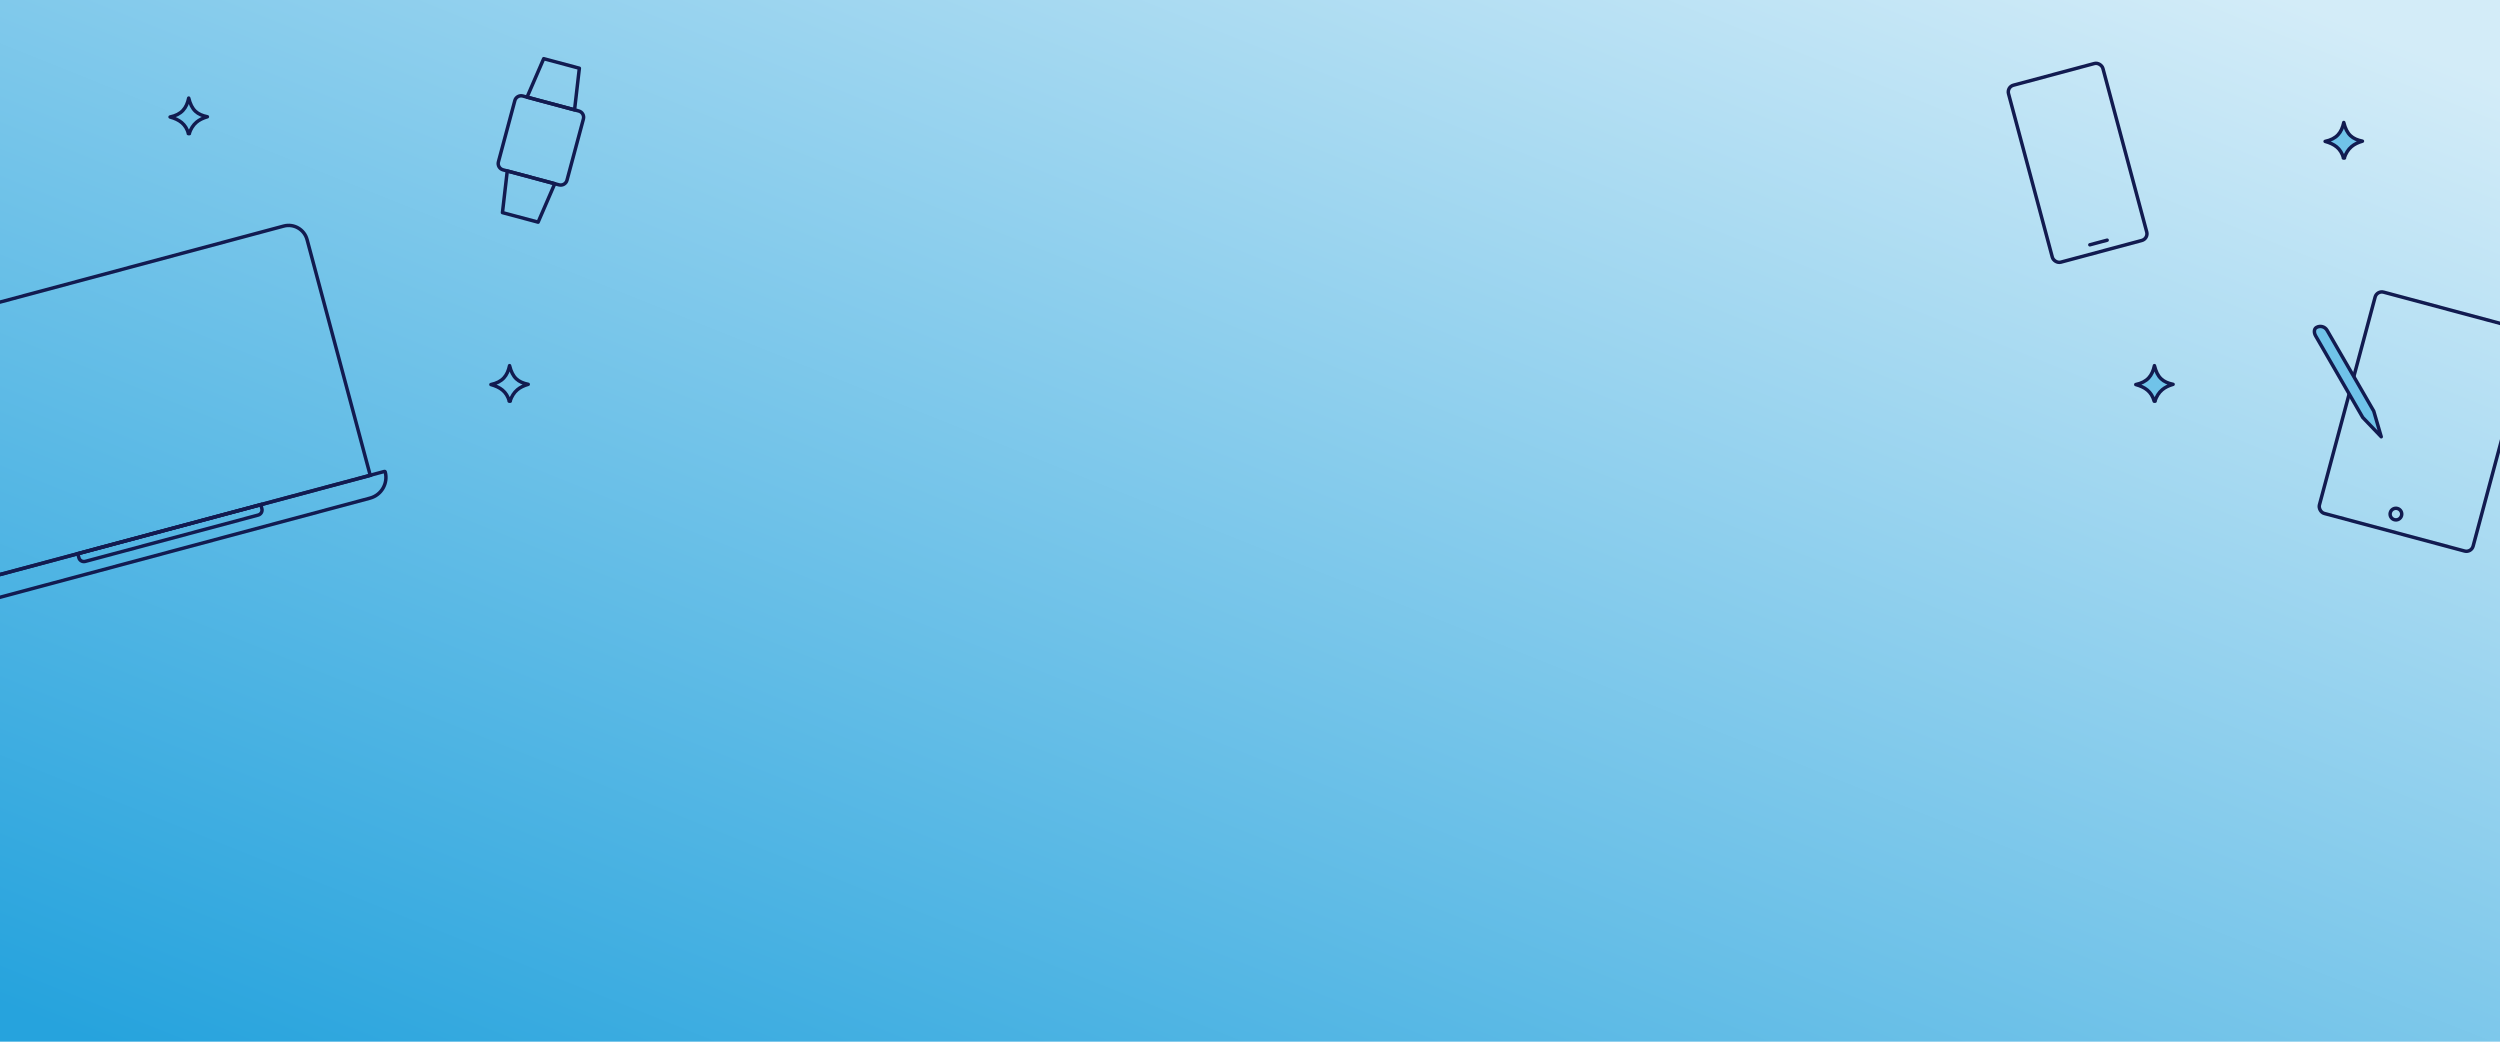 <svg width="1440" height="604" viewBox="0 0 1440 604" fill="none" xmlns="http://www.w3.org/2000/svg">
<g clip-path="url(#clip0_2365_46547)" filter="url(#filter0_i_2365_46547)">
<rect width="1440" height="604" fill="url(#paint0_linear_2365_46547)"/>
<path d="M1236.85 228.678C1235.1 227.225 1232.88 226.243 1230.21 225.498C1233.45 224.812 1235.88 223.588 1237.65 221.679C1239.34 219.85 1240.34 217.484 1240.95 214.61C1241.8 218.013 1242.97 220.466 1244.83 222.209C1246.58 223.861 1248.84 224.779 1251.7 225.37C1249.16 226.099 1247.08 227.093 1245.41 228.514C1243.47 230.16 1242.14 232.315 1241.21 235.107C1241.16 235.113 1241.09 235.115 1241.03 235.113C1240.95 235.11 1240.88 235.102 1240.82 235.09C1240.82 235.09 1240.82 235.09 1240.82 235.09C1240.05 232.336 1238.76 230.258 1236.85 228.678ZM1241.37 235.076C1241.37 235.076 1241.37 235.077 1241.36 235.077C1241.37 235.077 1241.37 235.076 1241.37 235.076ZM1240.68 235.048C1240.68 235.048 1240.68 235.049 1240.68 235.049L1240.68 235.048Z" fill="#70C3E9" stroke="#121B50" stroke-width="2" stroke-linejoin="round"/>
<path d="M104.605 74.565C102.852 73.112 100.635 72.13 97.962 71.385C101.205 70.699 103.633 69.475 105.401 67.567C107.094 65.737 108.094 63.371 108.7 60.498C109.547 63.901 110.725 66.353 112.578 68.097C114.333 69.748 116.592 70.666 119.451 71.257C116.91 71.986 114.834 72.98 113.159 74.401C111.218 76.047 109.89 78.202 108.963 80.995C108.907 81 108.844 81.002 108.778 81C108.704 80.997 108.634 80.989 108.573 80.977C108.573 80.977 108.573 80.977 108.573 80.977C107.798 78.223 106.511 76.145 104.605 74.565ZM109.117 80.963C109.117 80.963 109.116 80.964 109.114 80.965C109.116 80.964 109.117 80.963 109.117 80.963ZM108.434 80.936C108.434 80.936 108.434 80.936 108.436 80.936L108.434 80.936Z" fill="#70C3E9" stroke="#121B50" stroke-width="2" stroke-linejoin="round"/>
<path d="M1345.92 88.624C1344.16 87.171 1341.94 86.189 1339.27 85.444C1342.52 84.758 1344.94 83.534 1346.71 81.625C1348.4 79.796 1349.4 77.43 1350.01 74.556C1350.86 77.959 1352.04 80.412 1353.89 82.155C1355.64 83.806 1357.9 84.725 1360.76 85.315C1358.22 86.045 1356.14 87.039 1354.47 88.459C1352.53 90.106 1351.2 92.261 1350.27 95.053C1350.22 95.059 1350.15 95.061 1350.09 95.059C1350.01 95.056 1349.94 95.047 1349.88 95.035C1349.88 95.035 1349.88 95.035 1349.88 95.035C1349.11 92.282 1347.82 90.204 1345.92 88.624ZM1350.43 95.022C1350.43 95.022 1350.43 95.022 1350.42 95.023C1350.43 95.022 1350.43 95.022 1350.43 95.022ZM1349.74 94.994C1349.74 94.994 1349.74 94.994 1349.75 94.995L1349.74 94.994Z" fill="#70C3E9" stroke="#121B50" stroke-width="2" stroke-linejoin="round"/>
<path d="M292.186 102.479L319.545 109.81L309.954 131.965L289.414 126.462L292.186 102.479Z" stroke="#121B50" stroke-width="2" stroke-linecap="round" stroke-linejoin="round"/>
<path d="M289.734 101.823L321.998 110.468C323.995 111.003 326.046 109.818 326.581 107.821L336.039 72.525C336.574 70.529 335.389 68.476 333.393 67.942L301.129 59.296C299.132 58.761 297.081 59.947 296.546 61.943L287.088 97.239C286.553 99.236 287.738 101.288 289.734 101.823Z" stroke="#121B50" stroke-width="2" stroke-linecap="round" stroke-linejoin="round"/>
<path d="M303.582 59.953L330.941 67.284L333.712 43.301L313.173 37.798L303.582 59.953Z" stroke="#121B50" stroke-width="2" stroke-linecap="round" stroke-linejoin="round"/>
<path d="M289.415 228.678C287.662 227.225 285.445 226.243 282.772 225.498C286.015 224.812 288.444 223.588 290.211 221.679C291.904 219.85 292.905 217.484 293.511 214.61C294.357 218.013 295.536 220.466 297.388 222.209C299.143 223.861 301.402 224.779 304.261 225.37C301.721 226.099 299.644 227.093 297.969 228.514C296.028 230.16 294.7 232.315 293.773 235.107C293.717 235.113 293.654 235.115 293.589 235.113C293.515 235.11 293.445 235.102 293.383 235.09C293.383 235.09 293.383 235.09 293.383 235.09C292.608 232.336 291.321 230.258 289.415 228.678ZM293.927 235.076C293.927 235.076 293.926 235.077 293.925 235.077C293.926 235.077 293.927 235.076 293.927 235.076ZM293.244 235.048C293.244 235.048 293.245 235.049 293.246 235.049L293.244 235.048Z" fill="#70C3E9" stroke="#121B50" stroke-width="2" stroke-linejoin="round"/>
<rect x="1155.87" y="54.111" width="56.287" height="105.525" rx="4" transform="rotate(-15 1155.87 54.111)" stroke="#121B50" stroke-width="2"/>
<path d="M1203.75 145.008L1213.72 142.338" stroke="#121B50" stroke-width="2" stroke-linecap="round"/>
<rect x="1369.1" y="171.246" width="91.66" height="131.967" rx="4" transform="rotate(15 1369.1 171.246)" stroke="#121B50" stroke-width="2"/>
<circle cx="1380.05" cy="300.119" r="3.352" transform="rotate(15 1380.05 300.119)" stroke="#121B50" stroke-width="2"/>
<path d="M1333.81 197.464C1332.7 195.534 1332.89 193.4 1334.2 192.648L1334.26 192.613C1336.41 191.371 1339.16 192.108 1340.4 194.26L1367.28 240.801L1371.59 255.582L1360.94 244.456L1333.81 197.464Z" fill="#70C3E9" stroke="#121B50" stroke-width="2" stroke-linecap="round" stroke-linejoin="round"/>
<path d="M-19.113 340.005L221.462 275.543C221.642 275.495 221.826 275.601 221.874 275.781C223.642 282.377 219.727 289.157 213.131 290.924L-4.208 349.16C-10.804 350.927 -17.583 347.013 -19.351 340.417C-19.399 340.237 -19.292 340.053 -19.113 340.005Z" stroke="#121B50" stroke-width="2"/>
<path d="M176.871 142.002L213.267 277.831L-10.195 337.708L-46.59 201.878C-48.163 196.01 -44.68 189.978 -38.812 188.406L-23.079 184.19L163.399 134.223C169.267 132.651 175.299 136.134 176.871 142.002Z" stroke="#121B50" stroke-width="2"/>
<path d="M49.105 327.368L148.719 300.677C150.319 300.248 151.269 298.603 150.84 297.003L150.206 294.636L44.797 322.88L45.431 325.247C45.86 326.848 47.505 327.797 49.105 327.368Z" stroke="#121B50" stroke-width="2"/>
</g>
<defs>
<filter id="filter0_i_2365_46547" x="0" y="-4" width="1440" height="608" filterUnits="userSpaceOnUse" color-interpolation-filters="sRGB">
<feFlood flood-opacity="0" result="BackgroundImageFix"/>
<feBlend mode="normal" in="SourceGraphic" in2="BackgroundImageFix" result="shape"/>
<feColorMatrix in="SourceAlpha" type="matrix" values="0 0 0 0 0 0 0 0 0 0 0 0 0 0 0 0 0 0 127 0" result="hardAlpha"/>
<feOffset dy="-4"/>
<feGaussianBlur stdDeviation="6"/>
<feComposite in2="hardAlpha" operator="arithmetic" k2="-1" k3="1"/>
<feColorMatrix type="matrix" values="0 0 0 0 0.316 0 0 0 0 0.338 0 0 0 0 0.395 0 0 0 0.12 0"/>
<feBlend mode="normal" in2="shape" result="effect1_innerShadow_2365_46547"/>
</filter>
<linearGradient id="paint0_linear_2365_46547" x1="1372.1" y1="24.687" x2="989.738" y2="979.211" gradientUnits="userSpaceOnUse">
<stop stop-color="#D3ECF8"/>
<stop offset="1" stop-color="#26A3DD"/>
</linearGradient>
<clipPath id="clip0_2365_46547">
<rect width="1440" height="604" fill="white"/>
</clipPath>
</defs>
</svg>

